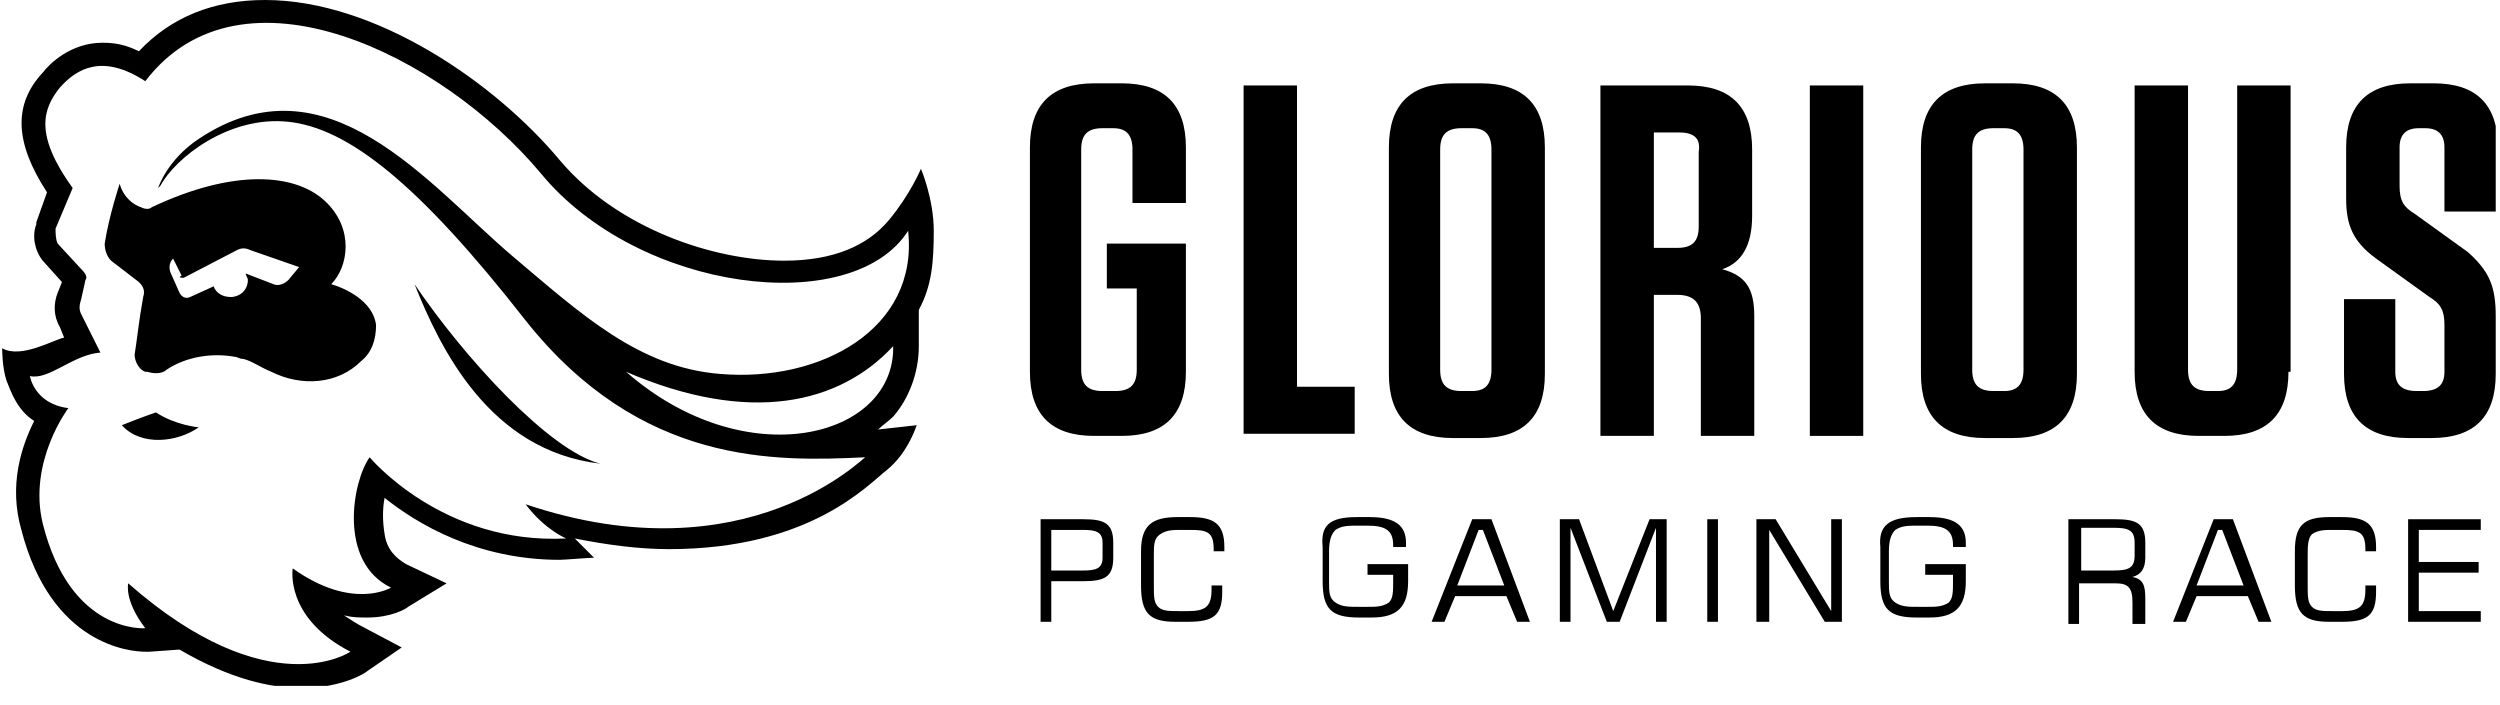 <svg width="117" height="33" viewBox="0 0 117 33" fill="none" xmlns="http://www.w3.org/2000/svg">
<g clip-path="url(#clip0_4_4272)">
<path d="M51.8 13.5V11.4H55.5V17.4C55.5 19.4 54.5 20.4 52.5 20.4H51.2C49.2 20.4 48.2 19.4 48.2 17.4V6.9C48.2 4.9 49.2 3.9 51.2 3.9H52.5C54.5 3.9 55.5 4.9 55.5 6.9V9.5H53V7C53 6.3 52.7 6 52.1 6H51.6C50.9 6 50.6 6.3 50.6 7V17.3C50.6 18 50.9 18.3 51.6 18.3H52.2C52.9 18.3 53.2 18 53.2 17.3V13.5H51.8Z" fill="black"/>
<path d="M60.7 4V18.1H63.4V20.3H58.2V4H60.7Z" fill="black"/>
<path d="M69.3 20.5H68C66 20.5 65 19.5 65 17.5V6.9C65 4.9 66 3.9 68 3.9H69.3C71.3 3.9 72.3 4.9 72.3 6.9V17.5C72.3 19.5 71.3 20.5 69.3 20.5ZM68.9 6H68.4C67.7 6 67.4 6.3 67.4 7V17.3C67.4 18 67.7 18.3 68.4 18.3H68.9C69.5 18.3 69.8 18 69.8 17.3V7C69.8 6.3 69.5 6 68.9 6Z" fill="black"/>
<path d="M82.1 14.8V20.4H79.6V14.9C79.6 14.2 79.3 13.8 78.5 13.8H77.4V20.4H74.9V4H79C81 4 82 5 82 7V10.1C82 11.5 81.5 12.3 80.6 12.6C81.7 12.9 82.1 13.5 82.1 14.8ZM78.6 6.2H77.4V11.6H78.5C79.2 11.6 79.5 11.3 79.5 10.6V7.1C79.6 6.5 79.3 6.2 78.6 6.2Z" fill="black"/>
<path d="M87.2 4H84.7V20.4H87.2V4Z" fill="black"/>
<path d="M94.2 20.5H92.9C90.9 20.5 89.9 19.5 89.9 17.5V6.9C89.9 4.9 90.9 3.9 92.9 3.9H94.2C96.2 3.9 97.2 4.9 97.2 6.9V17.5C97.2 19.5 96.2 20.5 94.2 20.5ZM93.8 6H93.3C92.6 6 92.3 6.3 92.3 7V17.3C92.3 18 92.6 18.3 93.3 18.3H93.8C94.4 18.3 94.7 18 94.7 17.3V7C94.7 6.3 94.4 6 93.8 6Z" fill="black"/>
<path d="M107.1 17.4C107.1 19.4 106.1 20.4 104.1 20.4H102.9C100.9 20.4 99.9 19.4 99.9 17.4V4H102.4V17.3C102.4 18 102.7 18.3 103.4 18.3H103.8C104.4 18.3 104.7 18 104.7 17.3V4H107.2V17.4H107.1Z" fill="black"/>
<path d="M116.8 14.8V17.5C116.8 19.5 115.8 20.5 113.8 20.5H112.7C110.7 20.5 109.7 19.5 109.7 17.5V14H112.1V17.4C112.1 18 112.4 18.3 113.1 18.3H113.4C114.1 18.3 114.4 18 114.4 17.4V15.2C114.4 14.5 114.2 14.2 113.7 13.9L111.2 12.1C110.1 11.3 109.8 10.5 109.8 9.3V6.9C109.8 4.9 110.8 3.9 112.8 3.9H113.9C115.9 3.9 116.9 4.9 116.9 6.9V9.9H114.4V6.9C114.4 6.3 114.1 6 113.5 6H113.2C112.6 6 112.3 6.3 112.3 6.9V8.7C112.3 9.4 112.5 9.7 113 10L115.5 11.8C116.5 12.7 116.8 13.4 116.8 14.8Z" fill="black"/>
<path d="M48.7 24.3H50.7C51.7 24.3 52.1 24.5 52.1 25.4V26.1C52.1 27 51.7 27.2 50.7 27.2H49.2V29.1H48.7V24.3ZM51.6 25.4C51.6 24.9 51.3 24.8 50.7 24.8H49.2V26.7H50.7C51.3 26.7 51.6 26.6 51.6 26.1V25.4Z" fill="black"/>
<path d="M55.1 24.2H55.7C56.8 24.2 57.3 24.5 57.3 25.6V25.8H56.8V25.7C56.8 24.9 56.5 24.8 55.7 24.8H55.3C54.9 24.8 54.6 24.8 54.3 25C54 25.2 54 25.5 54 26V27.4C54 27.9 54 28.2 54.2 28.4C54.4 28.6 54.7 28.6 55.2 28.6H55.6C56.4 28.6 56.7 28.4 56.7 27.6C56.7 27.5 56.7 27.4 56.7 27.4H57.2V27.7C57.2 28.8 56.8 29.1 55.6 29.1H55C53.8 29.1 53.4 28.7 53.4 27.4V25.8C53.4 24.6 53.9 24.2 55.1 24.2Z" fill="black"/>
<path d="M63.5 24.2H64.1C65.3 24.2 65.8 24.6 65.8 25.4V25.6H65.2V25.5C65.2 24.8 64.8 24.6 64 24.6H63.6C63.1 24.6 62.8 24.6 62.5 24.8C62.3 25 62.2 25.3 62.2 25.8V27.2C62.2 27.7 62.2 28 62.5 28.2C62.8 28.4 63.1 28.4 63.6 28.4H64C64.4 28.4 64.7 28.4 65 28.2C65.2 28 65.2 27.7 65.2 27.2V26.9H64V26.4H65.9V27.2C65.9 28.4 65.4 28.9 64.2 28.9H63.6C62.3 28.9 61.9 28.5 61.9 27.2V25.6C61.8 24.6 62.2 24.2 63.5 24.2Z" fill="black"/>
<path d="M68.9 24.3H69.8L71.6 29.1H71L70.5 27.9H68.1L67.6 29.1H67L68.9 24.3ZM70.4 27.4L69.4 24.8H69.2L68.2 27.4H70.4Z" fill="black"/>
<path d="M73 24.3H73.9L75.5 28.6L77.2 24.3H78V29.1H77.5V24.7L75.8 29.1H75.2L73.5 24.7V29.1H73V24.3Z" fill="black"/>
<path d="M80.4 24.3H79.9V29.1H80.4V24.3Z" fill="black"/>
<path d="M82.2 24.3H83.1L85.7 28.6V24.3H86.2V29.1H85.4L82.8 24.8V29.1H82.2V24.3Z" fill="black"/>
<path d="M89.7 24.2H90.3C91.5 24.2 92 24.6 92 25.4V25.6H91.4V25.5C91.4 24.8 91 24.6 90.2 24.6H89.8C89.3 24.6 89 24.6 88.7 24.8C88.5 25 88.4 25.3 88.4 25.8V27.2C88.4 27.7 88.4 28 88.7 28.2C89 28.4 89.3 28.4 89.8 28.4H90.2C90.6 28.4 90.9 28.4 91.2 28.2C91.4 28 91.4 27.7 91.4 27.2V26.9H90.1V26.4H92V27.2C92 28.4 91.5 28.9 90.3 28.9H89.7C88.4 28.9 88 28.5 88 27.2V25.6C87.9 24.6 88.4 24.2 89.7 24.2Z" fill="black"/>
<path d="M96.8 24.3H99C100 24.3 100.4 24.5 100.4 25.4V26.1C100.4 26.6 100.2 26.9 99.8 27C100.3 27.1 100.4 27.4 100.4 28V29.2H99.8V28.2C99.8 27.5 99.6 27.3 99 27.3H97.3V29.2H96.8V24.3ZM97.4 24.8V26.7H98.9C99.6 26.7 99.9 26.6 99.9 26V25.4C99.9 24.8 99.6 24.7 98.9 24.7H97.4V24.8Z" fill="black"/>
<path d="M103.6 24.3H104.5L106.3 29.1H105.7L105.2 27.9H102.8L102.3 29.1H101.7L103.6 24.3ZM105 27.4L104 24.8H103.8L102.8 27.4H105Z" fill="black"/>
<path d="M109 24.2H109.6C110.7 24.2 111.2 24.5 111.2 25.6V25.8H110.7V25.7C110.7 24.9 110.4 24.8 109.6 24.8H109.2C108.8 24.8 108.5 24.8 108.2 25C108 25.2 108 25.6 108 26V27.4C108 27.9 108 28.2 108.2 28.4C108.4 28.6 108.7 28.6 109.2 28.6H109.6C110.4 28.6 110.7 28.4 110.7 27.6C110.7 27.5 110.7 27.4 110.7 27.4H111.2V27.7C111.2 28.8 110.8 29.1 109.6 29.1H109C107.8 29.1 107.4 28.7 107.4 27.4V25.8C107.4 24.6 107.8 24.2 109 24.2Z" fill="black"/>
<path d="M112.7 24.3H116.1V24.8H113.2V26.3H116V26.8H113.2V28.6H116.1V29.1H112.7V24.3Z" fill="black"/>
<path d="M43 16.2V14.5C43.6 13.4 43.7 12.3 43.7 10.8C43.7 9.3 43.1 7.9 43.1 7.9C43.1 7.9 42.6 9.1 41.6 10.3C40.6 11.5 39 12.2 36.7 12.2C33.4 12.2 28.9 10.7 26.2 7.5C23.2 3.9 17.6 0 12.4 0C10 0 8 0.8 6.5 2.4C5.9 2.1 5.4 2 4.8 2C3.3 2 2.3 3 2 3.4C0.6 4.9 0.7 6.7 2.2 9L1.7 10.4V10.5C1.5 11 1.6 11.7 2 12.2L2.9 13.2L2.7 13.7C2.5 14.2 2.5 14.8 2.8 15.3L3 15.8C2.5 15.9 1 16.8 0.1 16.3C0.1 16.3 0.1 17.2 0.3 17.8C0.5 18.3 0.8 19.2 1.6 19.7C1 20.9 0.4 22.7 1 24.8C2.4 30.2 6.1 30.5 6.8 30.5C6.9 30.5 7 30.5 7 30.5L8.4 30.4C10.8 31.8 12.7 32.2 14.1 32.2C16 32.2 17.1 31.5 17.2 31.4L18.8 30.3L17.1 29.4C16.7 29.2 16.4 29 16.1 28.8C16.5 28.9 16.8 28.9 17.2 28.9C18.3 28.9 19 28.5 19.1 28.4L20.9 27.3L19 26.4C18.5 26.1 18.1 25.7 18 25C17.9 24.4 17.9 23.8 18 23.3C19.5 24.5 22.3 26.2 26.2 26.2C26.4 26.2 27.6 26.1 27.8 26.1L26.9 25.2C28.4 25.5 29.9 25.7 31.3 25.7C37.9 25.7 40.6 22.7 41.5 22C42.5 21.2 42.9 19.9 42.9 19.9L41.1 20.1C41.3 19.9 41.6 19.7 41.8 19.5C42.5 18.7 43 17.5 43 16.2ZM24.6 23.6C25.5 24.8 26.5 25.2 26.5 25.2C20.7 25.5 17.3 21.4 17.3 21.4C16.5 22.5 15.8 26.3 18.3 27.5C18.3 27.5 16.5 28.6 13.7 26.6C13.7 26.6 13.3 28.9 16.4 30.5C16.4 30.5 12.6 33.1 6 27.3C6 27.3 5.8 28.1 6.8 29.4C6.8 29.4 3.3 29.7 2 24.5C1.3 21.6 3.2 19.1 3.2 19.1C1.6 18.9 1.4 17.6 1.4 17.6C2.3 17.8 3.4 16.6 4.7 16.5L3.8 14.7C3.7 14.5 3.7 14.3 3.8 14L4 13.1C4.1 13 4 12.8 3.9 12.7L2.7 11.4C2.6 11.2 2.6 10.9 2.6 10.7L3.4 8.8C1.6 6.3 2 5.1 2.8 4.1C3.6 3.2 4.8 2.5 6.8 3.8C11.3 -2.1 20.7 2.6 25.3 8.1C29.9 13.7 39.9 14.9 42.5 10.8C43 15.4 38.4 17.9 33.7 17.5C29.9 17.2 27.2 14.7 24 12C20 8.6 15.3 2.5 9.3 6.5C7.8 7.5 7.4 8.8 7.4 8.8L7.5 8.7C8.2 7.4 10.7 5.4 13.5 5.7C16.3 6 19.6 8.6 24.6 15C30 21.8 36.3 21.6 40.5 21.4C40.5 21.3 35 27.1 24.6 23.6ZM29.3 17.4C35.1 19.9 39.3 18.9 41.8 16.2C41.9 20.5 34.9 22.3 29.3 17.4ZM28.1 21.7C22.9 21.1 20.6 16.3 19.4 13.3C21.7 16.7 25.7 21.1 28.1 21.7ZM7.3 19.3C8.2 19.9 9.3 20 9.3 20C8.3 20.7 6.6 20.9 5.7 19.9C6.7 19.5 7.3 19.3 7.3 19.3ZM15.5 13.3C16.3 12.5 16.6 10.7 15.2 9.4C13.8 8.1 10.9 7.9 7.1 9.7C7 9.8 6.8 9.8 6.6 9.7C6.3 9.6 5.8 9.3 5.6 8.6C5.6 8.6 5.1 10.1 4.9 11.4C4.9 11.7 5 12 5.2 12.2L6.5 13.2C6.7 13.4 6.8 13.6 6.7 13.9C6.5 15 6.4 16 6.3 16.6C6.3 16.9 6.5 17.3 6.8 17.4H6.9C7.2 17.5 7.6 17.5 7.8 17.3C8.7 16.7 9.9 16.5 11 16.7C11.1 16.7 11.2 16.8 11.4 16.8C11.8 16.9 12.2 17.2 12.7 17.4C14.1 18.1 15.8 18 16.9 16.9C17.4 16.5 17.6 15.9 17.6 15.2C17.4 13.8 15.5 13.3 15.5 13.3ZM13.5 13.1C13.3 13.3 13 13.4 12.8 13.3L11.5 12.8C11.5 12.9 11.6 13 11.6 13.1C11.6 13.6 11.2 13.9 10.8 13.9C10.4 13.9 10.1 13.7 10 13.4L8.9 13.9C8.7 14 8.5 13.9 8.4 13.7L8 12.8C7.9 12.6 7.9 12.3 8.1 12.1L8.5 12.9C8.3 13 8.5 13 8.6 13L11.1 11.7C11.3 11.6 11.5 11.6 11.7 11.7L14 12.5L13.5 13.1Z" fill="black"/>
</g>
<defs>
<clipPath id="clip0_4_4272">
<rect width="116.8" height="32.1" fill="white"/>
</clipPath>
</defs>
</svg>

